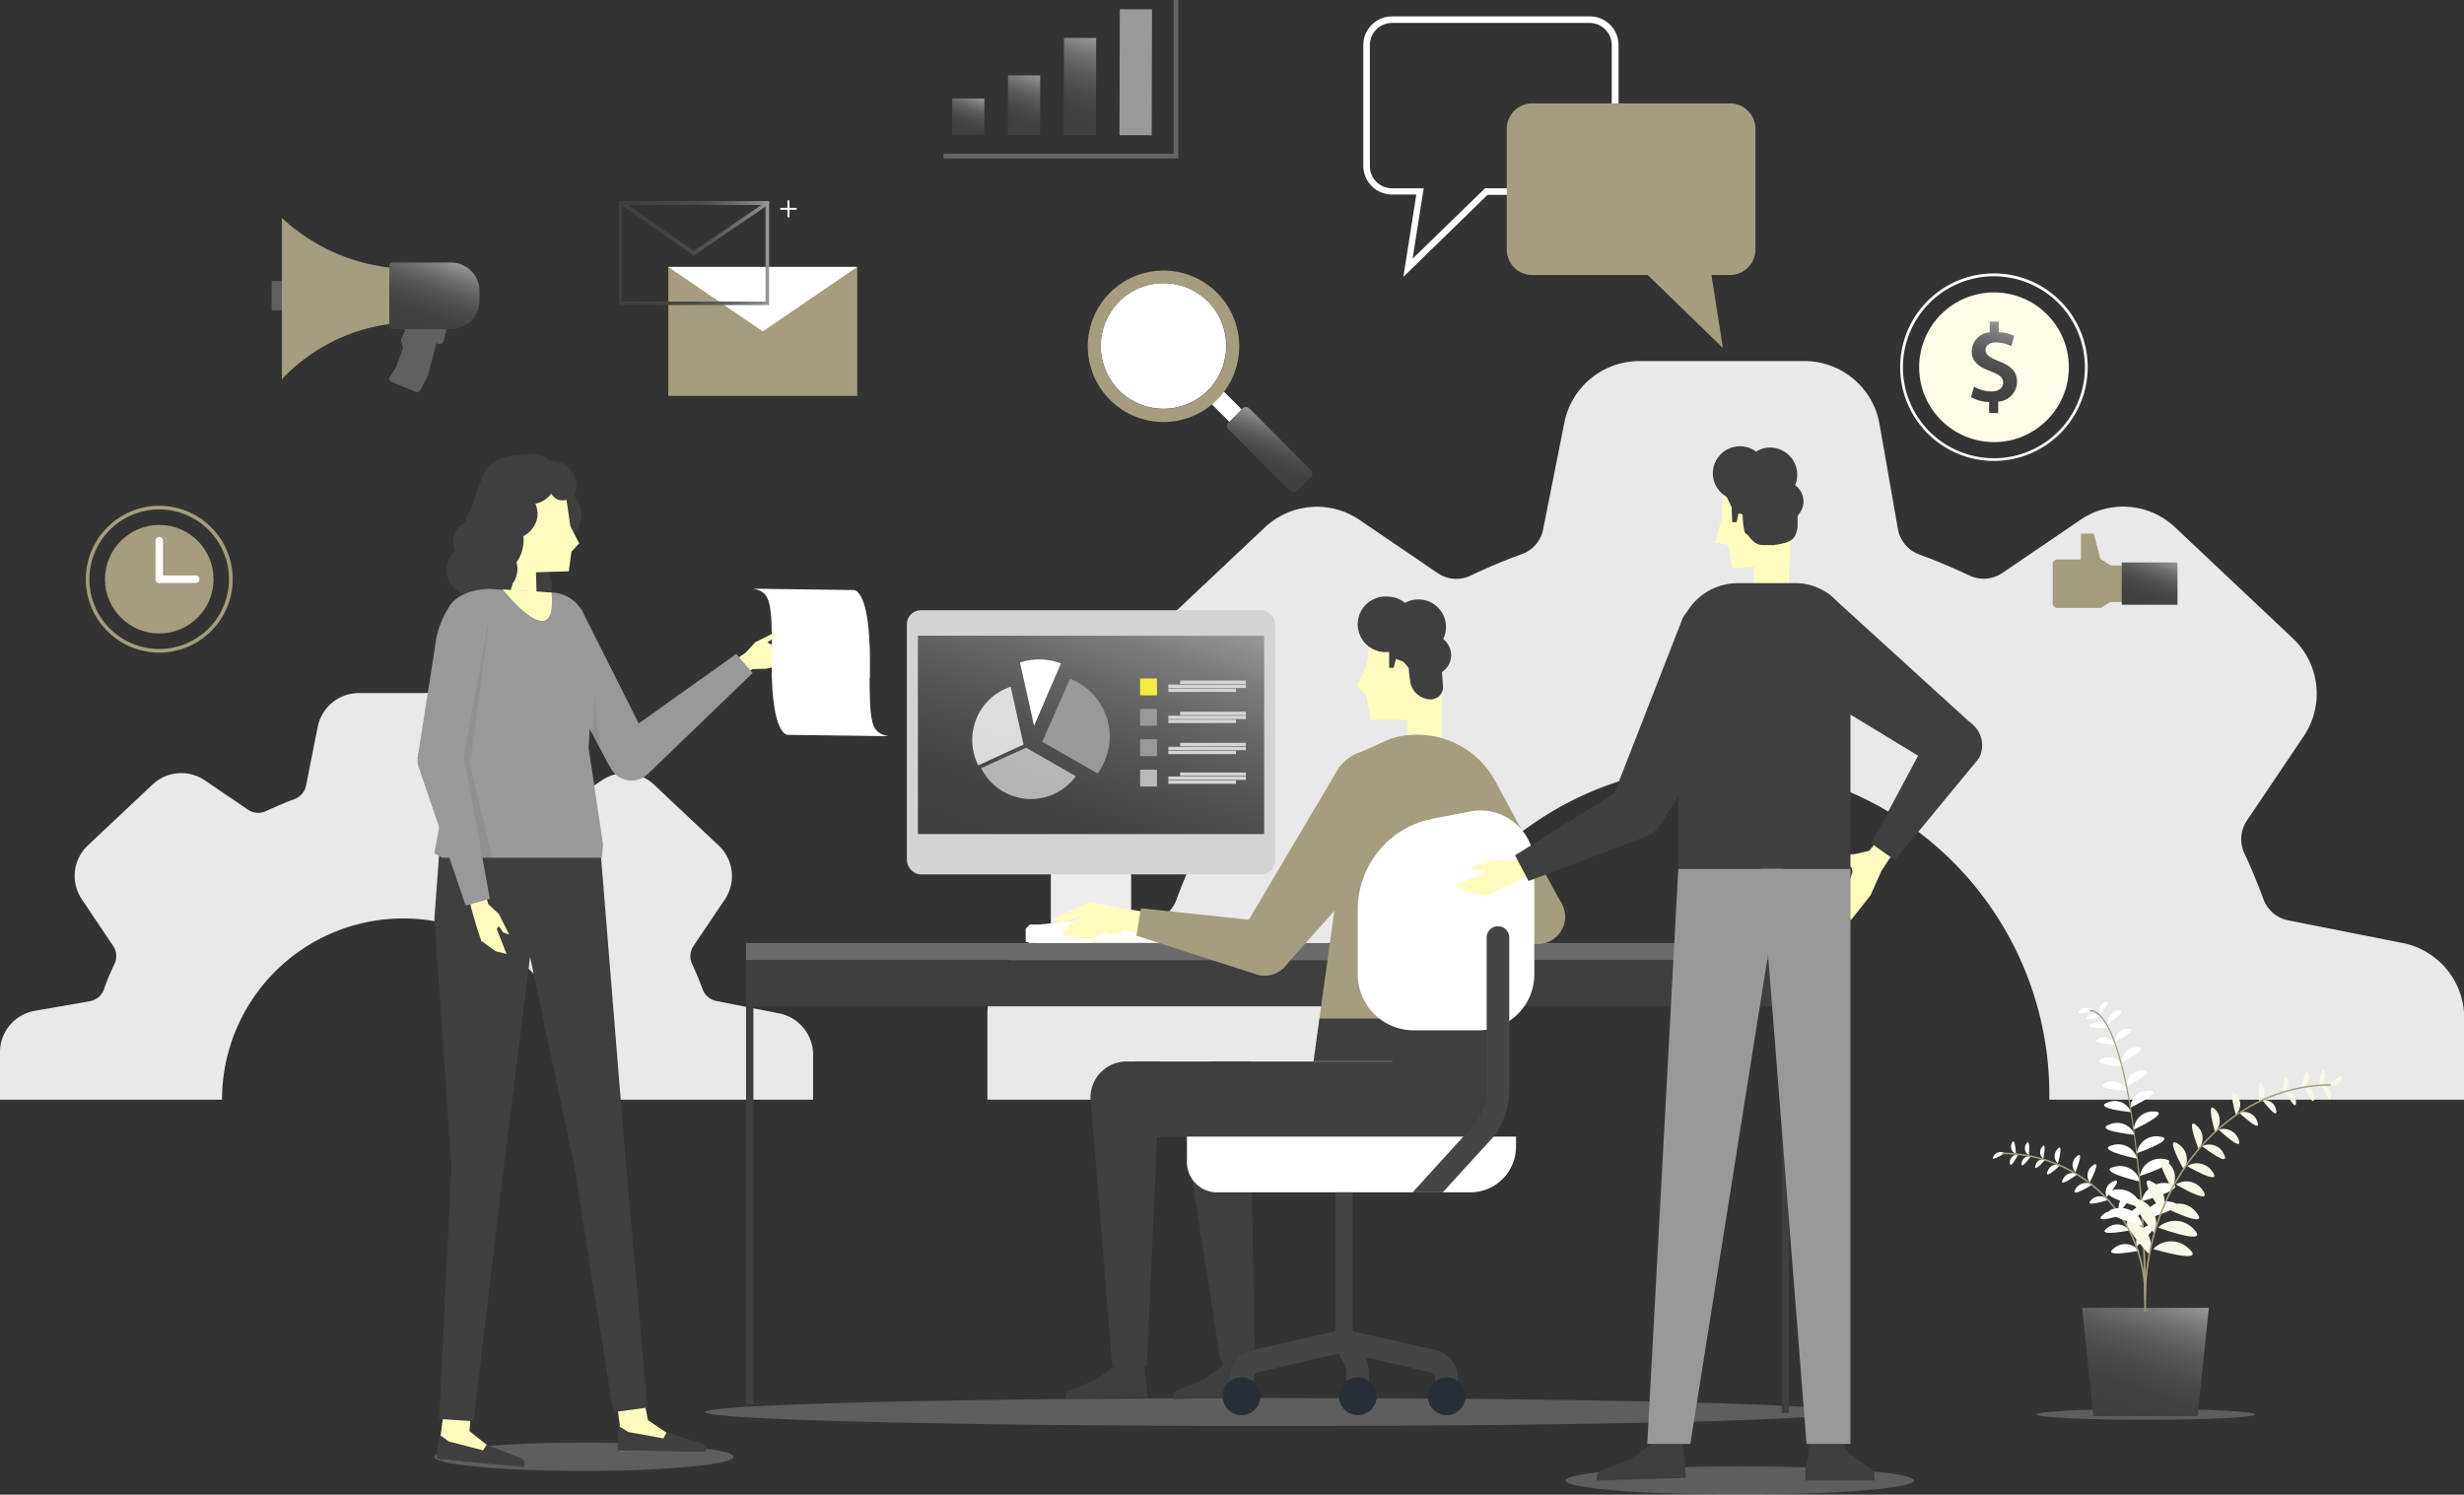 <svg xmlns="http://www.w3.org/2000/svg" xmlns:xlink="http://www.w3.org/1999/xlink" width="311.41" height="188.92" viewBox="0 0 311.41 188.92"><rect x="0" y="0" width="311.41" height="188.92" fill="#333333" stroke="none"/><defs><style>.a{fill:#e9e9e9;}.b{fill:#9e9e9e;opacity:0.4;}.c,.q{fill:#3f3f3f;}.d{fill:#6b6b6b;}.e{fill:#ededed;}.f{fill:#d3d3d3;}.g{fill:url(#a);}.h,.j,.k{fill:#fff;}.i{fill:#999;}.j{opacity:0.8;}.k{opacity:0.6;}.l{fill:#f5ec42;}.m{fill:#d5d5d5;}.n{fill:#fffdf8;}.o{fill:#fffbbf;}.p{fill:#4b4b4b;}.q{opacity:0.1;}.r{fill:#a59d7e;}.s{fill:url(#b);}.t{fill:url(#c);}.u{fill:none;}.v{fill:url(#d);}.w{fill:#fffce9;}.x{fill:url(#e);}.y{fill:#606060;}.z{fill:url(#f);}.aa{fill:url(#g);}.ab{fill:url(#h);}.ac{fill:url(#i);}.ad{fill:url(#j);}.ae{fill:#666665;}.af{fill:#454545;}.ag{fill:#292f36;}.ah{fill:url(#k);}.ai{fill:#f9f7e8;}</style><linearGradient id="a" x1="131.3" y1="110.99" x2="144.47" y2="74.79" gradientUnits="userSpaceOnUse"><stop offset="0" stop-color="#3f3f3f"/><stop offset="0.22" stop-color="#434343"/><stop offset="0.42" stop-color="#4f4f4f"/><stop offset="0.63" stop-color="#626262"/><stop offset="0.84" stop-color="#7d7d7d"/><stop offset="1" stop-color="#999"/></linearGradient><linearGradient id="b" x1="78.19" y1="32" x2="97.2" y2="32" gradientUnits="userSpaceOnUse"><stop offset="0" stop-color="#3f3f3f"/><stop offset="0.29" stop-color="#424242"/><stop offset="0.49" stop-color="#4b4b4b"/><stop offset="0.65" stop-color="#5a5a5a"/><stop offset="0.8" stop-color="#6f6f6f"/><stop offset="0.94" stop-color="#8a8a8a"/><stop offset="1" stop-color="#999"/></linearGradient><linearGradient id="c" x1="78.36" y1="28.83" x2="97.2" y2="28.83" xlink:href="#b"/><linearGradient id="d" x1="159.1" y1="60.67" x2="161.88" y2="53.04" gradientUnits="userSpaceOnUse"><stop offset="0" stop-color="#3f3f3f"/><stop offset="0.28" stop-color="#424242"/><stop offset="0.47" stop-color="#4b4b4b"/><stop offset="0.65" stop-color="#5b5b5b"/><stop offset="0.8" stop-color="#717171"/><stop offset="0.95" stop-color="#8d8d8d"/><stop offset="1" stop-color="#999"/></linearGradient><linearGradient id="e" x1="250.1" y1="51.71" x2="253.95" y2="41.14" xlink:href="#d"/><linearGradient id="f" x1="52.5" y1="42.69" x2="56.16" y2="32.63" xlink:href="#b"/><linearGradient id="g" x1="270.4" y1="77.26" x2="272.95" y2="70.27" xlink:href="#b"/><linearGradient id="h" x1="121.39" y1="17.43" x2="123.34" y2="12.07" gradientTransform="translate(-0.04 0.31) rotate(-0.14)" xlink:href="#d"/><linearGradient id="i" x1="127.97" y1="17.27" x2="130.87" y2="9.32" gradientTransform="translate(-0.03 0.32) rotate(-0.14)" xlink:href="#d"/><linearGradient id="j" x1="134.27" y1="17.01" x2="138.69" y2="4.86" gradientTransform="translate(-0.03 0.34) rotate(-0.14)" xlink:href="#d"/><linearGradient id="k" x1="267.56" y1="180.09" x2="273.67" y2="163.31" xlink:href="#d"/></defs><path class="a" d="M98.48,128.09l-7.93-1.57a2.31,2.31,0,0,1-1.74-1.45c-.41-1.11-.86-2.19-1.35-3.25a2.32,2.32,0,0,1,.2-2.27l3.94-5.85a5.29,5.29,0,0,0-.77-6.83l-8.17-7.69A5.27,5.27,0,0,0,76,98.67l-5.38,3.66a2.33,2.33,0,0,1-2.3.22c-1.16-.55-2.35-1.06-3.56-1.5a2.32,2.32,0,0,1-1.46-1.8L62.07,92a5.31,5.31,0,0,0-5.23-4.4H45.36a5.32,5.32,0,0,0-5.21,4.28l-1.46,7.37A2.33,2.33,0,0,1,37.24,101c-1.24.45-2.46,1-3.65,1.53a2.28,2.28,0,0,1-2.29-.22l-5.39-3.66a5.3,5.3,0,0,0-6.63.51l-8.17,7.69a5.29,5.29,0,0,0-.76,6.83l3.93,5.85a2.34,2.34,0,0,1,.21,2.27c-.5,1.07-1,2.17-1.36,3.29a2.35,2.35,0,0,1-1.81,1.47l-6.93,1.21A5.29,5.29,0,0,0,0,133v6H28.06a22.91,22.91,0,1,1,45.82,0h28.88V133.3A5.32,5.32,0,0,0,98.48,128.09Z"/><path class="a" d="M303.65,119.19l-14.41-2.85a4.22,4.22,0,0,1-3.16-2.63c-.74-2-1.55-4-2.45-5.9a4.23,4.23,0,0,1,.37-4.13l7.15-10.62a9.61,9.61,0,0,0-1.4-12.4l-14.84-14a9.57,9.57,0,0,0-12-.94l-9.78,6.66a4.24,4.24,0,0,1-4.17.39c-2.1-1-4.26-1.91-6.48-2.72a4.2,4.2,0,0,1-2.63-3.27l-2.3-13.14a9.63,9.63,0,0,0-9.5-8H207.17a9.67,9.67,0,0,0-9.46,7.77l-2.66,13.39A4.18,4.18,0,0,1,192.44,70a70.68,70.68,0,0,0-6.65,2.79,4.19,4.19,0,0,1-4.16-.4l-9.78-6.66a9.59,9.59,0,0,0-12,.94L145,80.66a9.61,9.61,0,0,0-1.4,12.4l7.15,10.62a4.21,4.21,0,0,1,.38,4.12c-.91,2-1.74,4-2.48,6a4.2,4.2,0,0,1-3.27,2.66l-12.59,2.21a9.62,9.62,0,0,0-8,9.49V139h51A41.61,41.61,0,1,1,259,139h52.44V128.65A9.67,9.67,0,0,0,303.65,119.19Z"/><path class="b" d="M233.09,178.48c0,1-32.22,1.77-72,1.77s-72-.79-72-1.77,32.22-1.77,72-1.77S233.09,177.5,233.09,178.48Z"/><rect class="c" x="94.29" y="121.32" width="0.93" height="56.2"/><rect class="d" x="94.29" y="119.2" width="131.82" height="2.14"/><rect class="c" x="94.29" y="121.34" width="131.82" height="5.86"/><rect class="c" x="225.18" y="121.34" width="0.93" height="57.25"/><rect class="e" x="132.81" y="109.16" width="10.15" height="7.69"/><rect class="f" x="114.61" y="77.13" width="46.56" height="33.39" rx="1.76"/><rect class="g" x="116.01" y="80.36" width="43.76" height="25.06"/><path class="h" d="M134.08,83.86a7.62,7.62,0,0,0-2.74-.51,7.83,7.83,0,0,0-2.43.39l1.78,8Z"/><path class="i" d="M135.25,85.76l-3.53,8,7,4a7.84,7.84,0,0,0-3.45-11.95Z"/><path class="j" d="M127.73,86.8a7.09,7.09,0,0,0-4.09,9.94l5.72-2.63Z"/><path class="k" d="M130.27,101a7.07,7.07,0,0,0,5.7-2.89l-6.29-3.6L124,97.09A7.08,7.08,0,0,0,130.27,101Z"/><rect class="l" x="144.09" y="85.76" width="2.13" height="2.13"/><rect class="i" x="144.09" y="89.6" width="2.13" height="2.13"/><rect class="i" x="144.09" y="93.44" width="2.13" height="2.13"/><rect class="k" x="144.09" y="97.29" width="2.13" height="2.13"/><rect class="m" x="149.15" y="86.02" width="8.31" height="0.43"/><rect class="m" x="147.66" y="86.53" width="9.8" height="0.43"/><rect class="m" x="147.66" y="87.03" width="8.55" height="0.43"/><rect class="m" x="149.15" y="89.96" width="8.31" height="0.43"/><rect class="m" x="147.66" y="90.46" width="9.8" height="0.43"/><rect class="m" x="147.66" y="90.96" width="8.55" height="0.43"/><rect class="m" x="149.15" y="93.89" width="8.31" height="0.43"/><rect class="m" x="147.66" y="94.39" width="9.8" height="0.43"/><rect class="m" x="147.66" y="94.89" width="8.55" height="0.43"/><rect class="m" x="149.15" y="97.64" width="8.31" height="0.43"/><rect class="m" x="147.66" y="98.14" width="9.8" height="0.43"/><rect class="m" x="147.66" y="98.64" width="8.55" height="0.43"/><polygon class="n" points="130.16 116.86 129.63 117.39 129.63 119.09 146.14 119.09 146.14 117.48 145.52 116.86 130.16 116.86"/><path class="h" d="M95.19,74.41l12.74.17s2-.07,2,8.66v2.44H97.56V82.15C97.56,75.77,97.28,74.85,95.19,74.41Z"/><path class="h" d="M112.27,93.05l-12.74-.17s-2,.08-2-8.66V81.78H109.9v3.53C109.9,91.69,110.18,92.61,112.27,93.05Z"/><polygon class="o" points="97.38 81.43 97 81.18 97.81 80.62 98.07 79.86 95.45 81.18 94.25 82.49 92.66 83.57 94 85.47 95.07 84.57 96.82 84.53 97.56 84.36 97.56 81.41 97.38 81.43"/><path class="i" d="M77,96.8l4.36-4.1L73.47,77a3,3,0,0,0-4.22-.13h0c-1.21,1.13-.34,5.06.89,7Z"/><path class="i" d="M95.12,85.07l-2.07-2.41-15.45,11a3,3,0,0,0,.2,4.22h0a3,3,0,0,0,4.23-.2Z"/><path class="b" d="M54.89,184.13c0,1,8.47,1.79,18.91,1.79s18.91-.81,18.91-1.79-8.46-1.79-18.91-1.79S54.89,183.14,54.89,184.13Z"/><path class="b" d="M197.85,187.13c0,1,9.87,1.79,22.05,1.79s22-.8,22-1.79-9.87-1.79-22-1.79S197.85,186.14,197.85,187.13Z"/><path class="o" d="M78.16,183.39H88V183a.82.82,0,0,0-.62-.77l-3.11-1.12-2.37-1.6-.9-4.43-3.33.29.66,4.67-.21,2.32Z"/><path class="c" d="M78.07,183.39l11.14.12v-.35a.82.82,0,0,0-.63-.77l-4.34-1.32-.4.74L79.4,181l-1.18-.74-.18,2.1Z"/><polygon class="c" points="75.79 106.2 79 145.83 81.83 177.91 77.51 178.5 72.5 146.97 66.18 117.11 62.83 107.92 75.79 106.2"/><path class="c" d="M62.6,72.42A3.09,3.09,0,1,1,59.53,69,3.3,3.3,0,0,1,62.6,72.42Z"/><path class="c" d="M62.54,68.8a2.65,2.65,0,1,1-2.63-3A2.82,2.82,0,0,1,62.54,68.8Z"/><path class="c" d="M66.21,57.48s-4.07-.19-5.15,2.54-1.08,3.29-1.9,5c-2.32,4.9-.69,9.16.44,10.47S61.69,75,61.69,75l1.44-.56,1.73-4.23,1-6.67.75-2.07.47,0,.84-1.56v-.77Z"/><path class="c" d="M69.74,74.13A3.12,3.12,0,1,1,66.62,71,3.12,3.12,0,0,1,69.74,74.13Z"/><path class="c" d="M72.85,61.77a3.15,3.15,0,1,1-2.8-3.46A3.15,3.15,0,0,1,72.85,61.77Z"/><path class="c" d="M73.5,65c0,1.46-.84,2.64-1.88,2.64S69.74,66.5,69.74,65s.84-2.65,1.88-2.65S73.5,63.58,73.5,65Z"/><path class="o" d="M55.29,184.43l9.84.76v-.34a.81.81,0,0,0-.56-.82l-3-1.36-2.23-1.78.31-4.07-3.35,0-.57,4.29-.39,2.29Z"/><path class="c" d="M55.2,184.43l11.1,1,0-.35a.82.82,0,0,0-.57-.81l-4.23-1.66-.45.71-4.35-1.13-1.12-.83-.35,2.08Z"/><polygon class="c" points="68.59 108.23 63.64 147.68 59.86 179.65 55.5 179.35 57.05 147.46 54.9 116.12 55.55 107.26 68.59 108.23"/><polygon class="o" points="64.51 72.42 71.89 72.21 72.22 69.73 73.2 68.68 72.09 66.53 71.47 62.33 64.22 62.54 64.51 72.42"/><rect class="o" x="64.52" y="70.43" width="3.23" height="5.26" transform="translate(134.33 144.23) rotate(178.37)"/><path class="p" d="M67.65,64a2.26,2.26,0,1,1-2.26-2.26A2.26,2.26,0,0,1,67.65,64Z"/><path class="c" d="M67.93,65.26a3.35,3.35,0,1,1-3.31-3.82A3.61,3.61,0,0,1,67.93,65.26Z"/><path class="c" d="M66.14,65A3.12,3.12,0,1,1,63,61.93,3.11,3.11,0,0,1,66.14,65Z"/><path class="c" d="M65.55,68.38c0,2.4-1.57,4.34-3.49,4.34s-3.49-1.94-3.49-4.34S60.13,64,62.06,64,65.55,66,65.55,68.38Z"/><path class="c" d="M67.71,62.86c0,2.4-1.56,4.34-3.48,4.34s-3.49-1.94-3.49-4.34,1.56-4.34,3.49-4.34S67.71,60.46,67.71,62.86Z"/><path class="c" d="M66.07,69.27c-.44,2.12-2.17,3.54-3.85,3.19S59.53,70.1,60,68s2.17-3.54,3.85-3.19S66.52,67.16,66.07,69.27Z"/><path class="c" d="M65.39,71.91a3.12,3.12,0,1,1-3.11-3.11A3.11,3.11,0,0,1,65.39,71.91Z"/><path class="c" d="M68.86,61.39a2.65,2.65,0,1,1-2.65-2.65A2.65,2.65,0,0,1,68.86,61.39Z"/><path class="c" d="M70.23,60a3.18,3.18,0,1,1-3.14-2.65A2.93,2.93,0,0,1,70.23,60Z"/><path class="c" d="M72.61,61.14a1.6,1.6,0,1,1-2.31-.88A1.76,1.76,0,0,1,72.61,61.14Z"/><path class="c" d="M64.74,73.44a1.36,1.36,0,1,1-1.34-1.11A1.24,1.24,0,0,1,64.74,73.44Z"/><path class="i" d="M73.69,77.51a4.42,4.42,0,0,0-4-2.61l-8-.47c-3.43.24-5.5,1.61-5.5,4.63L57.4,94.18l-2.51,13.69,1,.54H76.08l.14-1.63L74.39,94.52l.47-7.64a6.75,6.75,0,0,0-.2-2.68Z"/><path class="o" d="M63.54,74.51s6.89,8.67,6.17.39Z"/><path class="q" d="M64.88,117.8l.6.78.77.23-1.45-2.56-1.36-1.13-.22-.59.37-.12L59.34,96.25l.21-.59,2.2-16.84a3,3,0,0,0-3.43-2.49c-1.63.26-3.12,4-3.2,6.31l-1.5,14,0,.27,0,.21h0a3.11,3.11,0,0,0,.28,1.32l6.71,16.93.58-.19.25.82.65,1.86.71,1.87L64.63,121l1.41.28-1.39-3.08Z"/><polygon class="o" points="59.65 115.13 60.2 117.02 60.82 118.92 62.63 120.23 64.02 120.58 62.79 117.44 63.04 117.06 63.6 117.87 64.36 118.13 63.04 115.51 61.73 114.31 61.23 112.72 59.19 113.31 59.65 115.13"/><path class="i" d="M52.76,95.89l5.94-.65L61.82,78a3,3,0,0,0-3.29-2.65h0c-1.64.18-3.32,3.84-3.51,6.14Z"/><path class="i" d="M58.85,114.46l3.06-.85-3.4-18.68a3,3,0,0,0-3.91-1.62h0A3,3,0,0,0,53,97.22Z"/><path class="h" d="M177.36,35,179,24.59h-3.06A3.64,3.64,0,0,1,172.3,21V5.7a3.64,3.64,0,0,1,3.63-3.63h25a3.63,3.63,0,0,1,3.63,3.63V21a3.63,3.63,0,0,1-3.63,3.63H188ZM175.93,2.9a2.8,2.8,0,0,0-2.8,2.8V21a2.8,2.8,0,0,0,2.8,2.8h4l-1.4,8.9,9.15-8.9h13.21a2.81,2.81,0,0,0,2.81-2.8V5.7a2.81,2.81,0,0,0-2.81-2.8Z"/><path class="r" d="M218.65,13.07h-25a3.22,3.22,0,0,0-3.22,3.22V31.54a3.22,3.22,0,0,0,3.22,3.22h14.6l9.5,9.23-1.45-9.23h2.34a3.22,3.22,0,0,0,3.22-3.22V16.29A3.22,3.22,0,0,0,218.65,13.07Z"/><rect class="r" x="84.46" y="33.74" width="23.88" height="16.3"/><path class="h" d="M84.46,33.74,96.4,41.89l11.94-8.15Z"/><path class="s" d="M97.2,38.56h-19V25.44h19Zm-18.57-.45H96.75V25.89H78.63Z"/><path class="t" d="M87.69,32.22a.22.22,0,0,1-.13,0L78.5,25.87a.24.24,0,0,1-.14-.21.22.22,0,0,1,.23-.22H97a.22.22,0,0,1,.22.16.23.23,0,0,1-.09.25l-9.28,6.33A.2.2,0,0,1,87.69,32.22Zm-8.38-6.33,8.38,5.84,8.56-5.84Z"/><path class="h" d="M99.78,25.33v.94h.9v.24h-.9v.95h-.26v-.95h-.91v-.24h.91v-.94Z"/><path class="h" d="M162.13,56.92c.25.24.33.55.18.7l-1.06,1.05c-.14.15-.45.07-.7-.17l-8-8c-.24-.24-.31-.56-.17-.7l1-1.06c.15-.14.46-.07.7.17Z"/><path class="u" d="M152.2,38.57a7.29,7.29,0,1,0,0,10.31A7.28,7.28,0,0,0,152.2,38.57Z"/><path class="h" d="M152.67,38.11a7.94,7.94,0,1,0,0,11.23A8,8,0,0,0,152.67,38.11Z"/><path class="r" d="M153.81,37a9.57,9.57,0,1,0,0,13.54A9.57,9.57,0,0,0,153.81,37ZM141.45,49.36a7.94,7.94,0,1,1,11.23,0A7.95,7.95,0,0,1,141.45,49.36Z"/><path class="v" d="M157,51.66l-1.74,1.75a.62.62,0,0,0,0,.87l.44.44,7.36,7.33a.62.62,0,0,0,.88,0l1.74-1.75a.62.62,0,0,0,0-.87L158.27,52l-.37-.37A.63.63,0,0,0,157,51.66Z"/><path class="h" d="M156.63,53.1l.08-.06-.05,0Z"/><path class="h" d="M252,58.26a11.85,11.85,0,1,1,11.85-11.84A11.86,11.86,0,0,1,252,58.26Zm0-23.34a11.5,11.5,0,1,0,11.5,11.5A11.51,11.51,0,0,0,252,34.92Z"/><circle class="w" cx="252.01" cy="46.42" r="9.46"/><path class="x" d="M251.39,52.17V50.81a4.67,4.67,0,0,1-2.28-.62l.38-1.32a4.42,4.42,0,0,0,2.19.61c.89,0,1.49-.43,1.49-1.11s-.49-1-1.53-1.42c-1.48-.53-2.44-1.21-2.44-2.52A2.45,2.45,0,0,1,251.47,42V40.66h1.15V42a4.64,4.64,0,0,1,1.95.46l-.38,1.3a4.14,4.14,0,0,0-1.92-.48c-1,0-1.33.51-1.33,1s.5.91,1.7,1.38c1.58.6,2.28,1.36,2.28,2.61a2.56,2.56,0,0,1-2.38,2.5v1.45Z"/><rect class="y" x="34.33" y="35.51" width="2.95" height="3.72"/><path class="r" d="M49.44,33.84v7.09a22.91,22.91,0,0,0-13.81,7V27.55A24,24,0,0,0,49.44,33.84Z"/><path class="y" d="M55.36,41.26h1.16l-.4,1.65a.58.58,0,0,1-.8.53l-.16-.07-1.08,4.07-.86,1.71a.53.53,0,0,1-.61.41l-3-1.23a.51.51,0,0,1-.4-.61l.83-1.29L50.93,44l-.26-1.05.55-1.23-.29-.13v-.29h4.43Z"/><path class="z" d="M49.57,33.18H57a3.61,3.61,0,0,1,3.6,3.6V38A3.61,3.61,0,0,1,57,41.6H49.57a.38.38,0,0,1-.37-.37v-.3h0V33.55A.37.37,0,0,1,49.57,33.18Z"/><circle class="r" cx="20.13" cy="73.21" r="6.86"/><path class="r" d="M20.13,82.49a9.28,9.28,0,1,1,9.28-9.28A9.3,9.3,0,0,1,20.13,82.49Zm0-18.1a8.82,8.82,0,1,0,8.81,8.82A8.83,8.83,0,0,0,20.13,64.39Z"/><path class="h" d="M20.13,73.68a.47.47,0,0,1-.47-.47V68.34a.47.47,0,1,1,.94,0v4.87A.47.47,0,0,1,20.13,73.68Z"/><path class="h" d="M24.74,73.68H20.13a.47.47,0,1,1,0-.94h4.61a.47.47,0,0,1,0,.94Z"/><path class="r" d="M266.75,71.46l-1.18-.74h-.09l-.86-3.27H263v3.27H260a.57.57,0,0,0-.57.56v5a.57.57,0,0,0,.57.56h5.53l1.18-.75h2.74v-4.6Z"/><rect class="aa" x="268.15" y="71.09" width="7.05" height="5.35"/><rect class="ab" x="120.33" y="12.46" width="4.07" height="4.59" transform="translate(0.04 -0.31) rotate(0.14)"/><rect class="ac" x="127.39" y="9.53" width="4.07" height="7.53" transform="translate(0.03 -0.32) rotate(0.14)"/><rect class="ad" x="134.45" y="4.8" width="4.07" height="12.28" transform="translate(0.03 -0.34) rotate(0.14)"/><rect class="i" x="141.51" y="1.18" width="4.07" height="15.92" transform="translate(0.02 -0.36) rotate(0.14)"/><polygon class="ae" points="148.91 20.02 119.24 20.02 119.24 19.43 148.32 19.43 148.32 0 148.91 0 148.91 20.02"/><polygon class="q" points="75.15 88.03 75.83 94.47 74.87 92.68 75.15 88.03"/><path class="r" d="M197.49,114.47l-5.91,3.59L175.94,99.15a3.46,3.46,0,0,1,1.16-4.75h0c1.63-1,11,2.93,12,4.56Z"/><path class="r" d="M178.35,118.89l-.42-3.48,16.52-3a3.47,3.47,0,0,1,3.36,3.56h0a3.46,3.46,0,0,1-3.55,3.35Z"/><path class="c" d="M158.59,176.56l-10.32.29v-.36a.84.84,0,0,1,.63-.82l3.21-1.28,2.43-1.74-.07-1.41,3.69.1.14,1.75.29,2.42Z"/><polygon class="o" points="182.21 90.98 173.19 90.98 172.71 87.96 171.48 86.72 172.76 84.06 173.37 78.91 182.21 78.91 182.21 90.98"/><rect class="o" x="177.82" y="88.35" width="4.38" height="7.14"/><path class="c" d="M183.4,82.78a2.57,2.57,0,0,0-1-2,3.59,3.59,0,0,0,.35-1.5,3.48,3.48,0,0,0-5.18-3.07,3.47,3.47,0,0,0-2.2-.8,3.51,3.51,0,1,0,0,7l.2,0v2h.56l.3-1.12.94.35.65.77.19,1.61a2.68,2.68,0,0,0,2.54,2.38,1.55,1.55,0,0,0,1.62-1.65l-.13-1.81A2.56,2.56,0,0,0,183.4,82.78Z"/><path class="c" d="M145,176.56l-10.32.29v-.36a.84.84,0,0,1,.64-.82l3.2-1.28,2.43-1.74.49-1.31,3.23.1,0,1.65.29,2.42Z"/><path class="c" d="M143.4,134.17h47a0,0,0,0,1,0,0v3.16a6.4,6.4,0,0,1-6.4,6.4H143.4a0,0,0,0,1,0,0v-9.56A0,0,0,0,1,143.4,134.17Z"/><path class="c" d="M140.58,172.71h4.35l1.74-38.54-4.29,0a4.56,4.56,0,0,0-4.56,4.56Z"/><path class="c" d="M154.23,171.91h4.36l-.65-37.74-4.29,0a4.57,4.57,0,0,0-4.57,4.56Z"/><path class="h" d="M137.9,119.19H130v-.44a2,2,0,0,1,1.66-1.93l3.89-.36a2.07,2.07,0,0,1,2.38,2.05Z"/><path class="r" d="M190.37,104.32a11.74,11.74,0,0,0-2.94-7.79,11.29,11.29,0,0,0-11.7-3.15L172.1,95c-6.82,2.09-3.45,13.44-3.45,20l-1.9,13.8h23.62Z"/><polygon class="c" points="190.37 134.14 190.37 128.75 166.75 128.75 166.01 134.14 190.37 134.14"/><path class="r" d="M162.09,122.49l-5.37-4.35L169.23,97a3.46,3.46,0,0,1,4.86-.51h0c1.48,1.2.95,11.31-.25,12.79Z"/><polygon class="o" points="144.9 115.29 141.85 114.81 137.82 114.01 132.99 116.16 134.1 116.63 136.76 115.83 135.4 116.6 134.16 118.19 135.84 118.44 137.9 118.75 139.54 117.81 140.91 118.11 142.17 117.52 144.29 118.12 144.9 115.29"/><path class="r" d="M143.63,118.27l.57-3.46,16.69,1.76a3.46,3.46,0,0,1,2.23,4.35h0a3.45,3.45,0,0,1-4.34,2.24Z"/><path class="h" d="M150,143.66H191.6a0,0,0,0,1,0,0v1.27a5.78,5.78,0,0,1-5.78,5.78h-32a3.81,3.81,0,0,1-3.81-3.81v-3.24A0,0,0,0,1,150,143.66Z"/><rect class="af" x="168.8" y="150.71" width="2.15" height="18.76"/><path class="af" d="M184.26,175.75H181.4V174.2a.78.78,0,0,0-.61-.76l-11.24-2.58.64-2.78,11.24,2.57a3.63,3.63,0,0,1,2.83,3.55Z"/><path class="af" d="M173,175.75h-2.86v-2.13a3,3,0,0,0-.4-1.49l-1.11-1.95,2.48-1.42,1.12,2a5.94,5.94,0,0,1,.77,2.91Z"/><path class="af" d="M158.35,175.75h-2.86V174.2a3.63,3.63,0,0,1,2.82-3.55l11.24-2.57.64,2.78L159,173.44a.78.78,0,0,0-.6.76Z"/><path class="ag" d="M159.3,176.48a2.39,2.39,0,1,1-2.38-2.39A2.39,2.39,0,0,1,159.3,176.48Z"/><path class="ag" d="M174,176.48a2.39,2.39,0,1,1-2.38-2.39A2.38,2.38,0,0,1,174,176.48Z"/><path class="ag" d="M185.22,176.48a2.39,2.39,0,1,1-2.39-2.39A2.39,2.39,0,0,1,185.22,176.48Z"/><path class="h" d="M185.81,102.57l-4.75.92A11.68,11.68,0,0,0,171.6,115v8.16a7.07,7.07,0,0,0,7.07,7.07h8.17a7.07,7.07,0,0,0,7.07-7.07V109.26A6.81,6.81,0,0,0,185.81,102.57Z"/><path class="af" d="M182.34,150.71h-3.81l8-8.8a7.28,7.28,0,0,0,1.36-4.23V118.5a1.43,1.43,0,0,1,1.43-1.43h0a1.43,1.43,0,0,1,1.43,1.43v19.18a10.13,10.13,0,0,1-1.89,5.89Z"/><rect class="o" x="221.68" y="69.54" width="4.44" height="7.24" transform="translate(0.91 -2.74) rotate(0.7)"/><polygon class="o" points="226.15 71.33 218.91 71.84 218.46 68.88 216.76 68.59 217.68 65.22 217.6 64.75 217.95 59.95 226.6 59.54 226.15 71.33"/><path class="c" d="M216.48,60a3.43,3.43,0,0,1,3.27-3.59,3.4,3.4,0,0,1,2.19.67,3.4,3.4,0,0,1,1.61-.51,3.45,3.45,0,0,1,3.59,3.27,3.38,3.38,0,0,1-.27,1.49,2.5,2.5,0,0,1,.42,3.72l-.1.26,0,1.26c-.24,1.79-1,2-2.95,2.32a1.09,1.09,0,0,1-.45,0h-.08c-1.14,0-1.68.21-2.7-1.12-.3-.39-.49-.24-.56-.72l-.14-.81L220.23,65l-.52-.1L219.48,66l-.55,0-.08-1.91-.64-1.31A3.42,3.42,0,0,1,216.48,60Z"/><polygon class="c" points="233.16 178.91 228.57 178.91 228.57 183.38 228.16 185.97 228.16 187.13 236.9 187.13 236.9 186.02 233.12 183.22 233.16 178.91"/><polygon class="o" points="238.78 108.56 237.78 110.08 236.41 113.16 233.88 116.35 233.31 112.95 234.13 110.15 233.99 109.64 232.54 109 231.92 108.16 234.53 107.94 236.24 107.54 237.88 105.5 240.27 106.64 238.78 108.56"/><polygon class="o" points="191.99 111.21 189.97 112.24 187.88 113.24 185.34 112.75 183.94 111.86 187.56 110.4 187.68 109.89 186.56 110.06 185.74 109.63 188.99 108.67 191.03 108.82 192.77 107.97 193.89 110.15 191.99 111.21"/><path class="c" d="M213.05,186.81l-11.25.32v-.39a.93.93,0,0,1,.69-.9l3.5-1.39,2.65-1.9.53-1.43,3.53.11,0,1.8.31,2.64Z"/><path class="c" d="M212.11,73.71h21.76a0,0,0,0,1,0,0v28.58a7.54,7.54,0,0,1-7.54,7.54H219a6.89,6.89,0,0,1-6.89-6.89V73.71A0,0,0,0,1,212.11,73.71Z" transform="translate(445.98 183.54) rotate(180)"/><polygon class="i" points="228.32 182.51 233.87 182.51 233.87 109.83 222.6 109.83 228.32 182.51"/><polygon class="i" points="208.19 182.51 213.63 182.51 225.17 109.83 212.11 109.83 208.19 182.51"/><path class="c" d="M245.48,97.38l3.87-5.73L231.21,75.13a3.46,3.46,0,0,0-4.8.93h0c-1.07,1.59,2.4,11.09,4,12.16Z"/><path class="c" d="M236.49,106.6l3,2.12,10.61-12.87a3.46,3.46,0,0,0-1.4-4.69h0A3.47,3.47,0,0,0,244,92.57Z"/><path class="c" d="M209.76,104.37l-6-3.42,8.92-22.86a3.46,3.46,0,0,1,4.72-1.29h0c1.66.94,2.77,11,1.82,12.66Z"/><path class="c" d="M193.19,111.35l-1.71-3.24,14.15-8.85a3.47,3.47,0,0,1,4.46,2h0a3.47,3.47,0,0,1-2,4.46Z"/><path class="b" d="M285,178.78c0,.38-6.18.68-13.81.68s-13.8-.3-13.8-.68,6.18-.69,13.8-.69S285,178.4,285,178.78Z"/><polygon class="ah" points="277.74 179 264.56 179 263.15 165.31 279.16 165.31 277.74 179"/><path class="h" d="M270.33,158.09a2.2,2.2,0,0,0-3.11-.35C265.42,159.05,270.33,158.09,270.33,158.09Z"/><path class="h" d="M270.05,157.54a2.21,2.21,0,0,1,1.6-2.69C273.78,154.22,270.05,157.54,270.05,157.54Z"/><path class="h" d="M269.15,155.52a2,2,0,0,0-2.81-.32C264.71,156.39,269.15,155.52,269.15,155.52Z"/><path class="h" d="M268.9,155a2,2,0,0,1,1.45-2.44C272.28,152,268.9,155,268.9,155Z"/><path class="h" d="M268.13,153.58a1.68,1.68,0,0,0-2.4,0C264.49,154.77,268.13,153.58,268.13,153.58Z"/><path class="h" d="M267.88,153.19a1.68,1.68,0,0,1,1-2.2C270.41,150.3,267.88,153.19,267.88,153.19Z"/><path class="h" d="M266.47,151.66a1.52,1.52,0,0,0-2.16,0C263.2,152.73,266.47,151.66,266.47,151.66Z"/><path class="h" d="M266.24,151.31a1.52,1.52,0,0,1,.87-2C268.51,148.72,266.24,151.31,266.24,151.31Z"/><path class="h" d="M264.42,149.74a1.52,1.52,0,0,0-2.09.53C261.5,151.56,264.42,149.74,264.42,149.74Z"/><path class="h" d="M264.11,149.45a1.51,1.51,0,0,1,.37-2.12C265.7,146.4,264.11,149.45,264.11,149.45Z"/><path class="h" d="M262.59,148.4a1.38,1.38,0,0,0-1.86.64C260.06,150.28,262.59,148.4,262.59,148.4Z"/><path class="h" d="M262.29,148.16a1.38,1.38,0,0,1,.18-2C263.51,145.26,262.29,148.16,262.29,148.16Z"/><path class="h" d="M260.4,147.25a1.27,1.27,0,0,0-1.62.81C258.33,149.26,260.4,147.25,260.4,147.25Z"/><path class="h" d="M260.09,147.07a1.27,1.27,0,0,1-.07-1.81C260.85,144.28,260.09,147.07,260.09,147.07Z"/><path class="h" d="M258.51,146.56a1,1,0,0,0-1.26.75C257,148.31,258.51,146.56,258.51,146.56Z"/><path class="h" d="M258.25,146.44a1,1,0,0,1-.17-1.46C258.7,144.14,258.25,146.44,258.25,146.44Z"/><path class="h" d="M256.68,146.14a1,1,0,0,0-1.17.87C255.32,148,256.68,146.14,256.68,146.14Z"/><path class="h" d="M256.41,146a1,1,0,0,1-.32-1.43C256.62,143.71,256.41,146,256.41,146Z"/><path class="h" d="M255.06,145.93a1,1,0,0,0-1.05,1C254,148,255.06,145.93,255.06,145.93Z"/><path class="h" d="M254.78,145.86a1,1,0,0,1-.51-1.37C254.67,143.53,254.78,145.86,254.78,145.86Z"/><path class="h" d="M253.37,145.76a1,1,0,0,0-1.41.38C251.4,147,253.37,145.76,253.37,145.76Z"/><path class="r" d="M271.21,163.66H271a17.89,17.89,0,0,0-18-17.77v-.19A18.09,18.09,0,0,1,271.21,163.66Z"/><path class="h" d="M270.84,155a2.92,2.92,0,0,0-3.49-2.25C264.44,153.23,270.84,155,270.84,155Z"/><path class="h" d="M270.84,154.17a2.93,2.93,0,0,1,3.49-2.26C277.24,152.42,270.84,154.17,270.84,154.17Z"/><path class="h" d="M270.65,152.66a2.93,2.93,0,0,0-3.49-2.26C264.25,150.91,270.65,152.66,270.65,152.66Z"/><path class="h" d="M270.65,151.85a2.93,2.93,0,0,1,3.49-2.26C277.05,150.1,270.65,151.85,270.65,151.85Z"/><path class="h" d="M270.48,149.36a2.61,2.61,0,0,0-3.2-1.89C264.7,148,270.48,149.36,270.48,149.36Z"/><path class="h" d="M270.45,148.63a2.6,2.6,0,0,1,3-2.14C276.1,146.83,270.45,148.63,270.45,148.63Z"/><path class="h" d="M270.1,146.45a2.47,2.47,0,0,0-3.08-1.71C264.59,145.33,270.1,146.45,270.1,146.45Z"/><path class="h" d="M270.06,145.76a2.48,2.48,0,0,1,2.82-2.11C275.37,143.91,270.06,145.76,270.06,145.76Z"/><path class="h" d="M269.79,143.44a2.38,2.38,0,0,0-3.11-1.34C264.41,142.9,269.79,143.44,269.79,143.44Z"/><path class="h" d="M269.68,142.78a2.39,2.39,0,0,1,2.49-2.29C274.58,140.5,269.68,142.78,269.68,142.78Z"/><path class="h" d="M269.34,140.57a2.22,2.22,0,0,0-2.91-1.24C264.32,140.08,269.34,140.57,269.34,140.57Z"/><path class="h" d="M269.24,140a2.22,2.22,0,0,1,2.32-2.14C273.81,137.83,269.24,140,269.24,140Z"/><path class="h" d="M268.88,137.88a2,2,0,0,0-2.71-1C264.26,137.62,268.88,137.88,268.88,137.88Z"/><path class="h" d="M268.76,137.33a2,2,0,0,1,2-2.05C272.86,135.2,268.76,137.33,268.76,137.33Z"/><path class="h" d="M268.27,134.8a1.9,1.9,0,0,0-2.52-1C264,134.55,268.27,134.8,268.27,134.8Z"/><path class="h" d="M268.16,134.28a1.89,1.89,0,0,1,1.9-1.9C272,132.3,268.16,134.28,268.16,134.28Z"/><path class="h" d="M267.43,132.06a1.59,1.59,0,0,0-2.11-.8C263.84,131.86,267.43,132.06,267.43,132.06Z"/><path class="h" d="M267.34,131.63a1.58,1.58,0,0,1,1.59-1.59C270.53,130,267.34,131.63,267.34,131.63Z"/><path class="h" d="M266.53,129.88a1.55,1.55,0,0,0-2.14-.49C263,130.17,266.53,129.88,266.53,129.88Z"/><path class="h" d="M266.38,129.48a1.55,1.55,0,0,1,1.32-1.75C269.24,127.45,266.38,129.48,266.38,129.48Z"/><path class="h" d="M265.55,128.45a1.17,1.17,0,0,0-1.65,0C263,129.25,265.55,128.45,265.55,128.45Z"/><path class="h" d="M264.51,127.73a1.17,1.17,0,0,0-1.65,0C262,128.53,264.51,127.73,264.51,127.73Z"/><path class="h" d="M265.37,128.18a1.17,1.17,0,0,1,.67-1.51C267.12,126.21,265.37,128.18,265.37,128.18Z"/><path class="r" d="M271.21,165.76H271c0-20.92-3.08-37.94-6.87-37.94v-.18c1.91,0,3.69,4,5,11.21A157.71,157.71,0,0,1,271.21,165.76Z"/><path class="ai" d="M271.66,158.61a3.15,3.15,0,0,0-1.9-4.06C266.81,153.34,271.66,158.61,271.66,158.61Z"/><path class="ai" d="M272.13,157.87a3.15,3.15,0,0,1,4.48-.07C279,159.92,272.13,157.87,272.13,157.87Z"/><path class="ai" d="M272.24,155.87a3.14,3.14,0,0,0-1.66-4.16C267.7,150.34,272.24,155.87,272.24,155.87Z"/><path class="ai" d="M272.75,155.16a3.15,3.15,0,0,1,4.48.18C279.48,157.6,272.75,155.16,272.75,155.16Z"/><path class="ai" d="M273.2,153.26a2.77,2.77,0,0,0-1.05-3.79C269.77,148,273.2,153.26,273.2,153.26Z"/><path class="ai" d="M273.71,152.68a2.77,2.77,0,0,1,3.89.6C279.34,155.46,273.71,152.68,273.71,152.68Z"/><path class="ai" d="M274.47,150.19a2.46,2.46,0,0,0-.7-3.42C271.76,145.33,274.47,150.19,274.47,150.19Z"/><path class="ai" d="M275,149.71a2.46,2.46,0,0,1,3.4.76C279.75,152.51,275,149.71,275,149.71Z"/><path class="ai" d="M276,147.84a2.3,2.3,0,0,0-.65-3.2C273.43,143.28,276,147.84,276,147.84Z"/><path class="ai" d="M276.43,147.4a2.3,2.3,0,0,1,3.19.71C280.94,150,276.43,147.4,276.43,147.4Z"/><path class="ai" d="M277.86,145.22a2.06,2.06,0,0,0-.21-2.92C276.14,140.88,277.86,145.22,277.86,145.22Z"/><path class="ai" d="M278.32,144.88a2,2,0,0,1,2.74,1C282,147.73,278.32,144.88,278.32,144.88Z"/><path class="ai" d="M279.94,143.08a2,2,0,0,0,.08-2.78C278.72,138.82,279.94,143.08,279.94,143.08Z"/><path class="ai" d="M280.41,142.79a2,2,0,0,1,2.5,1.21C283.63,145.84,280.41,142.79,280.41,142.79Z"/><path class="ai" d="M282.57,140.9a1.79,1.79,0,0,0,.07-2.53C281.45,137,282.57,140.9,282.57,140.9Z"/><path class="ai" d="M283,140.64a1.78,1.78,0,0,1,2.28,1.1C285.93,143.42,283,140.64,283,140.64Z"/><path class="ai" d="M285.55,139.21a1.49,1.49,0,0,0,.41-2.08C285.17,135.84,285.55,139.21,285.55,139.21Z"/><path class="ai" d="M285.93,139.06a1.5,1.5,0,0,1,1.73,1.23C288,141.77,285.93,139.06,285.93,139.06Z"/><path class="ai" d="M288.47,138.11a1.32,1.32,0,0,0,.65-1.76C288.6,135.11,288.47,138.11,288.47,138.11Z"/><path class="ai" d="M288.83,138a1.32,1.32,0,0,1,1.35,1.31C290.25,140.67,288.83,138,288.83,138Z"/><path class="ai" d="M290.92,137.4a1.31,1.31,0,0,0,.83-1.68C291.37,134.44,290.92,137.4,290.92,137.4Z"/><path class="ai" d="M291.28,137.36a1.32,1.32,0,0,1,1.19,1.45C292.4,140.14,291.28,137.36,291.28,137.36Z"/><path class="ai" d="M293,137.2a1.34,1.34,0,0,0,.84-1.69C293.5,134.23,293,137.2,293,137.2Z"/><path class="ai" d="M293.41,137.15a1.32,1.32,0,0,1,1.19,1.45C294.52,139.94,293.41,137.15,293.41,137.15Z"/><path class="ai" d="M294.26,137.21a1.33,1.33,0,0,0,1.69-.82C296.43,135.15,294.26,137.21,294.26,137.21Z"/><path class="r" d="M271.21,164.34H271c0-15.05,10.58-27.3,23.58-27.3v.18C281.7,137.22,271.21,149.39,271.21,164.34Z"/></svg>